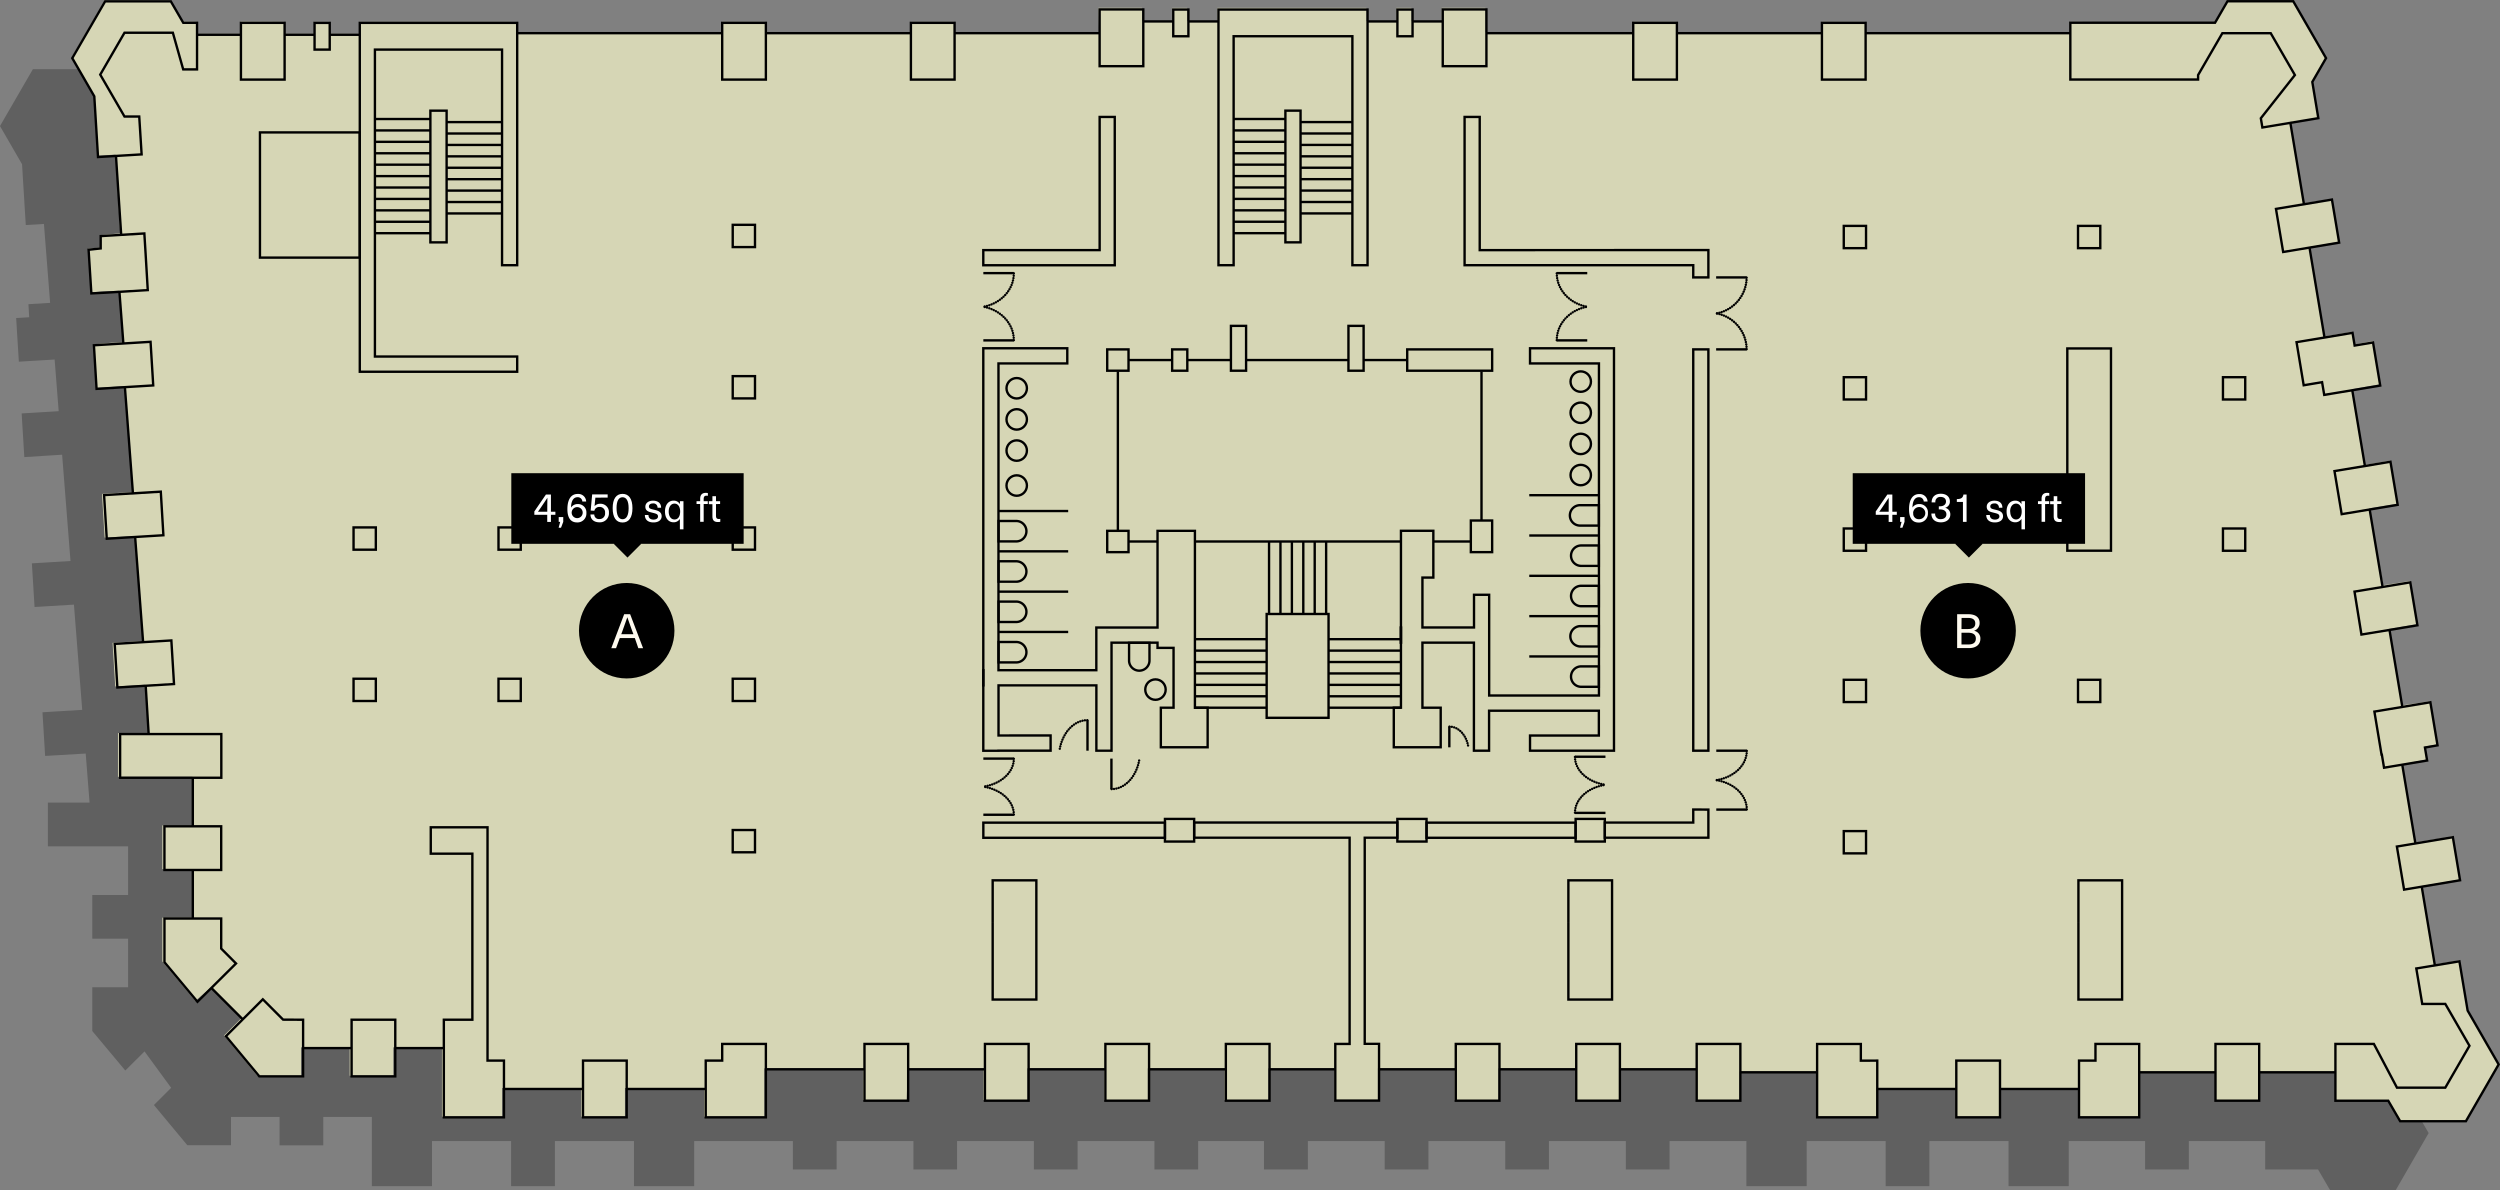 <?xml version="1.0" encoding="UTF-8"?>
<svg xmlns="http://www.w3.org/2000/svg" xmlns:xlink="http://www.w3.org/1999/xlink" viewBox="0 0 1047.5 498.63">
  <rect x="0" y="0" width="1047.5" height="498.63" fill="#808080" stroke="none"/>
  <defs>
    <style>.cls-1,.cls-4,.cls-5{fill:none;}.cls-2{opacity:0.25;}.cls-2,.cls-9{isolation:isolate;}.cls-3{fill:#d6d6b5;}.cls-4,.cls-5{stroke:#000;stroke-miterlimit:10;}.cls-5{stroke-linecap:round;stroke-dasharray:0 1;}.cls-6{clip-path:url(#clip-path);}.cls-7{clip-path:url(#clip-path-2);}.cls-8{fill:#fff;}.cls-10{fill:#fefaef;}</style>
    <clipPath id="clip-path">
      <rect id="SVGID" class="cls-1" x="213.59" y="198.27" width="98" height="36"></rect>
    </clipPath>
    <clipPath id="clip-path-2">
      <rect id="SVGID-2" data-name="SVGID" class="cls-1" x="775.64" y="198.27" width="98" height="36"></rect>
    </clipPath>
  </defs>
  <g id="Layer_1" data-name="Layer 1">
    <g id="Group_375" data-name="Group 375">
      <path id="Path_232" data-name="Path 232" class="cls-2" d="M1004.54,452.24l-3.45-20.67.26-33.92-3-18.07-.32.05-7.1-38.42,1-.17-3-18.08-1.33.22-6-32.26,1.87-.31-3-18.06-2.19.37-6-32.24,2.89-.48-3-18.07-3.19.53-5.87-31.74,4.77-.8-3-18.07-5.09.85L939.4,62.79l5.76-10L931.4,29H903.84L898.61,38H593V32.38H574.73V38H562.06V32.43h-6.34V38H543.17V32.43H480.69V38H468.07V32.43h-6.34V38H449.18V32.38H430.87V38H46.55l-5.23-9H13.78L0,52.81l9.24,16L10.8,94.29l7.61-.46L21,126.9l-9.09.56.33,5.47-5.47.33L7.9,151.55l5.47-.34h0l9.52-.57,1.7,21.65-7.13.43-8.39.51,1.12,18.29,15.84-1,3.51,44.54-7.79.47-8.39.52,1.12,18.28,16.5-1,3.47,44.1-8.26.5-8.39.52,1.11,18.28,17-1,1.62,20.57H20.07V354.6h33.6V375h-15v18.31h15v20.36h-15V432L52.5,448.54l8.06-8,11.16,15.25L64.49,463l14,16.84H96.78V468h20.36v11.9h18.31V468h20.36V497H181V478.12h33.15V497H232.5V478.12h33.14V497h25.22V478.12h41.36V490h18.32v-11.9h32.19V490H401v-11.9h32.2V490h18.31v-11.9h32.2V490h18.31v-11.9h27.59V490H548v-11.9h32.19V490h18.32v-11.9h32.19V490H649v-11.9h32.23V490h18.32v-11.9h32.19V497H757V478.12H790.1V497h18.31V478.12h33.17V497H866.8V478.12h32V490h18.32v-11.9h32V490h22.15l5,8.61h27.56l13.77-23.85Z"></path>
      <polygon class="cls-3" points="1033.9 423.11 1030.45 402.45 1020.01 404.09 1014.53 371.26 1030.71 368.52 1027.69 350.46 1027.38 350.51 1011.85 353.04 1006.37 320.21 1016.75 318.24 1015.84 312.8 1021.28 311.91 1018.26 293.84 1006.33 295.54 1000.98 263.49 1012.84 261.49 1009.82 243.43 998.59 245.2 992.62 212.96 1004.55 211.07 1001.54 193 990.69 194.81 985.39 163.09 997.24 161 994.22 142.92 986.38 144.37 985.49 139.04 973.76 140.99 967.51 103.56 979.9 101.3 976.79 83.42 965.16 85.2 959.53 51.49 971.38 49.51 969.24 36.21 968.86 34.34 974.61 24.36 960.86 0.52 933.33 0.52 928.11 9.56 867.26 9.14 867.38 13.48 781.49 13.48 781.49 9.15 763.19 9.15 763.19 13.48 702.42 13.48 702.42 9.15 684.58 9.15 684.11 13.48 622.4 13.48 622.4 3.26 604.09 3.26 604.09 8.88 591.42 8.88 591.42 3.3 585.08 3.3 585.08 8.88 572.53 8.88 572.53 3.3 510.05 3.3 510.05 8.88 497.44 8.88 497.44 3.3 491.09 3.3 491.09 8.88 478.54 8.88 478.54 3.26 460.23 3.26 460.54 13.48 399.77 13.48 399.77 9.15 381.46 9.15 381.46 13.48 321.24 13.48 320.69 9.15 302.39 9.15 302.39 13.48 216.5 13.48 216.5 9.16 150.54 9.16 150.54 14.15 137.94 14.15 137.94 9.17 131.59 9.17 131.65 14.15 119.05 14.15 119.05 9.15 100.75 9.04 100.75 14.15 82.35 14.15 82.35 9.14 76.53 9.05 71.31 0 43.85 0.1 30.08 23.94 39.31 39.92 40.85 65.22 48.41 64.79 50.38 97.78 41.99 98.51 41.99 103.67 36.92 104.23 38.07 122.52 42.73 122.09 49.84 121.85 51.48 143.49 46.83 143.6 39.29 144.24 40.55 162.5 52.13 161.79 55.5 206.29 51.12 206.44 42.73 206.95 43.84 225.24 56.41 224.58 59.75 268.64 55.55 268.83 47.16 269.34 48.28 287.63 60.84 286.91 62.08 307.16 49.43 307.16 49.43 325.47 80.59 325.47 80.59 345.83 68.01 345.83 68.01 364.15 80.59 364.15 80.59 384.51 68.02 384.51 68.02 402.83 81.86 419.42 88.44 413.63 101.09 426.66 93.85 433.89 107.81 450.74 126.14 450.74 126.14 438.84 146.5 438.84 146.5 450.74 164.81 450.74 164.81 438.84 185.18 438.84 185.18 467.89 210.4 467.89 210.4 455.86 243.54 455.86 243.54 467.89 261.86 467.89 261.86 455.86 295.01 455.86 295.01 467.89 320.23 467.89 320.23 447.62 361.58 447.62 361.58 460.9 379.9 460.9 380.32 447.62 412.09 447.62 412.09 460.9 430.41 460.9 430.41 447.62 462.6 447.62 462.6 460.9 480.92 460.9 480.92 447.62 513.11 447.62 513.11 460.9 531.43 460.9 531.43 447.62 559.01 447.62 559.01 460.9 577.34 460.9 577.34 447.62 609.53 447.62 609.53 460.9 627.84 460.9 627.84 447.62 660.03 447.62 660.03 460.9 678.35 460.9 678.35 447.62 710.59 447.62 710.59 460.9 728.9 460.9 728.9 449 761.09 449 761.09 467.89 786.31 467.89 786.31 455.86 819.46 455.86 819.46 467.89 837.78 467.89 837.78 455.86 870.94 455.86 870.94 467.89 896.16 467.89 896.16 449 928.18 449 928.18 460.9 946.49 460.9 946.49 449 978.46 449 978.46 460.9 1000.61 460.9 1005.59 469.5 1033.15 469.5 1046.91 445.66 1033.9 423.11"></polygon>
      <g id="Group_366" data-name="Group 366">
        <g id="Group_365" data-name="Group 365">
          <rect id="Rectangle_44" data-name="Rectangle 44" class="cls-4" x="460.74" y="3.95" width="18.3" height="23.78"></rect>
          <rect id="Rectangle_45" data-name="Rectangle 45" class="cls-4" x="381.67" y="9.57" width="18.3" height="23.78"></rect>
          <rect id="Rectangle_46" data-name="Rectangle 46" class="cls-4" x="302.6" y="9.57" width="18.3" height="23.78"></rect>
          <rect id="Rectangle_47" data-name="Rectangle 47" class="cls-4" x="100.95" y="9.57" width="18.3" height="23.78"></rect>
          <rect id="Rectangle_48" data-name="Rectangle 48" class="cls-4" x="604.51" y="3.95" width="18.3" height="23.78"></rect>
          <g id="Group_217" data-name="Group 217">
            <line id="Line_67" data-name="Line 67" class="cls-4" x1="491.65" y1="8.98" x2="479.05" y2="8.98"></line>
            <line id="Line_68" data-name="Line 68" class="cls-4" x1="510.53" y1="8.98" x2="497.94" y2="8.98"></line>
            <rect id="Rectangle_49" data-name="Rectangle 49" class="cls-4" x="491.59" y="4" width="6.35" height="11.19"></rect>
          </g>
          <g id="Group_218" data-name="Group 218">
            <path id="Path_168" data-name="Path 168" class="cls-4" d="M573,4V111.12h-6.35V15.18H516.89v95.94h-6.35V4Z"></path>
          </g>
          <g id="Group_219" data-name="Group 219">
            <path id="Path_169" data-name="Path 169" class="cls-4" d="M216.7,9.58V111.12h-6.34V20.78H157.09V149.39H216.7v6.37H150.75V9.58Z"></path>
          </g>
          <g id="Group_220" data-name="Group 220">
            <path id="Path_170" data-name="Path 170" class="cls-4" d="M467.08,49v62.14H412v-6.34h48.75V49Z"></path>
          </g>
          <g id="Group_221" data-name="Group 221">
            <path id="Path_171" data-name="Path 171" class="cls-4" d="M506,296.53V313.1H486.39V296.53h5.33V271.46H485v-2.19H465.73v45.27h-6.35V287.17h-41v21H440.2v6.35H418.36v.05H412V152.28h0v-6.35h35.19v6.35H418.36V280.82h41V262.93H485V222.42h15.67v74.11Z"></path>
          </g>
          <g id="Group_222" data-name="Group 222">
            <rect id="Rectangle_50" data-name="Rectangle 50" class="cls-4" x="586.92" y="262.93" width="0.12" height="6.34"></rect>
          </g>
          <g id="Group_223" data-name="Group 223">
            <rect id="Rectangle_51" data-name="Rectangle 51" class="cls-4" x="412" y="280.82" width="0.02" height="6.34"></rect>
          </g>
          <g id="Group_224" data-name="Group 224">
            <rect id="Rectangle_52" data-name="Rectangle 52" class="cls-4" x="463.92" y="146.4" width="8.93" height="8.93"></rect>
          </g>
          <g id="Group_225" data-name="Group 225">
            <rect id="Rectangle_53" data-name="Rectangle 53" class="cls-4" x="463.92" y="222.42" width="8.93" height="8.93"></rect>
          </g>
          <g id="Group_226" data-name="Group 226">
            <rect id="Rectangle_54" data-name="Rectangle 54" class="cls-4" x="491.13" y="146.4" width="6.35" height="8.93"></rect>
          </g>
          <g id="Group_227" data-name="Group 227">
            <rect id="Rectangle_55" data-name="Rectangle 55" class="cls-4" x="412.02" y="344.69" width="76.09" height="6.34"></rect>
            <path id="Path_172" data-name="Path 172" class="cls-4" d="M571.82,351v86.37h6v23.78H559.49V437.41h6V351H500.35v-6.35h85.14V351Z"></path>
            <rect id="Rectangle_56" data-name="Rectangle 56" class="cls-4" x="597.72" y="344.69" width="62.46" height="6.34"></rect>
            <path id="Path_173" data-name="Path 173" class="cls-4" d="M715.81,339.22V351H672.42v-6.34h37.05v-5.47Z"></path>
          </g>
          <g id="Group_228" data-name="Group 228">
            <path id="Path_174" data-name="Path 174" class="cls-4" d="M715.81,104.78v11.46h-6.34v-5.12H613.66V49H620v55.8Z"></path>
          </g>
          <g id="Group_229" data-name="Group 229">
            <path id="Path_175" data-name="Path 175" class="cls-4" d="M715.81,314.54h-6.34V146.39h6.34Z"></path>
            <path id="Path_175-2" data-name="Path 175" class="cls-4" d="M989.44,265.88,1012.9,262l-3-18-23.36,3.89Z"></path>
          </g>
          <g id="Group_231" data-name="Group 231">
            <line id="Line_69" data-name="Line 69" class="cls-4" x1="585.57" y1="8.98" x2="572.97" y2="8.98"></line>
            <line id="Line_70" data-name="Line 70" class="cls-4" x1="604.45" y1="8.98" x2="591.85" y2="8.98"></line>
            <rect id="Rectangle_58" data-name="Rectangle 58" class="cls-4" x="585.51" y="4" width="6.35" height="11.19"></rect>
          </g>
          <g id="Group_235" data-name="Group 235">
            <g id="Group_232" data-name="Group 232">
              <rect id="Rectangle_59" data-name="Rectangle 59" class="cls-4" x="538.58" y="46.36" width="6.35" height="55.18"></rect>
            </g>
            <g id="Group_233" data-name="Group 233">
              <line id="Line_71" data-name="Line 71" class="cls-4" x1="538.58" y1="49.86" x2="516.89" y2="49.86"></line>
              <line id="Line_72" data-name="Line 72" class="cls-4" x1="538.58" y1="54.64" x2="516.89" y2="54.64"></line>
              <line id="Line_73" data-name="Line 73" class="cls-4" x1="538.58" y1="59.42" x2="516.89" y2="59.42"></line>
              <line id="Line_74" data-name="Line 74" class="cls-4" x1="538.58" y1="64.21" x2="516.89" y2="64.21"></line>
              <line id="Line_75" data-name="Line 75" class="cls-4" x1="538.58" y1="68.99" x2="516.89" y2="68.99"></line>
              <line id="Line_76" data-name="Line 76" class="cls-4" x1="538.58" y1="73.78" x2="516.89" y2="73.78"></line>
              <line id="Line_77" data-name="Line 77" class="cls-4" x1="538.58" y1="78.56" x2="516.89" y2="78.56"></line>
              <line id="Line_78" data-name="Line 78" class="cls-4" x1="538.58" y1="83.34" x2="516.89" y2="83.34"></line>
              <line id="Line_79" data-name="Line 79" class="cls-4" x1="538.58" y1="88.13" x2="516.89" y2="88.13"></line>
              <line id="Line_80" data-name="Line 80" class="cls-4" x1="538.58" y1="92.91" x2="516.89" y2="92.91"></line>
              <line id="Line_81" data-name="Line 81" class="cls-4" x1="538.58" y1="97.7" x2="516.89" y2="97.7"></line>
            </g>
            <g id="Group_234" data-name="Group 234">
              <line id="Line_82" data-name="Line 82" class="cls-4" x1="566.62" y1="51.15" x2="544.93" y2="51.15"></line>
              <line id="Line_83" data-name="Line 83" class="cls-4" x1="566.62" y1="55.93" x2="544.93" y2="55.93"></line>
              <line id="Line_84" data-name="Line 84" class="cls-4" x1="566.62" y1="60.72" x2="544.93" y2="60.72"></line>
              <line id="Line_85" data-name="Line 85" class="cls-4" x1="566.62" y1="65.5" x2="544.93" y2="65.5"></line>
              <line id="Line_86" data-name="Line 86" class="cls-4" x1="566.62" y1="70.28" x2="544.93" y2="70.28"></line>
              <line id="Line_87" data-name="Line 87" class="cls-4" x1="566.62" y1="75.07" x2="544.93" y2="75.07"></line>
              <line id="Line_88" data-name="Line 88" class="cls-4" x1="566.62" y1="79.85" x2="544.93" y2="79.85"></line>
              <line id="Line_89" data-name="Line 89" class="cls-4" x1="566.62" y1="84.64" x2="544.93" y2="84.64"></line>
              <line id="Line_90" data-name="Line 90" class="cls-4" x1="566.62" y1="89.42" x2="544.93" y2="89.42"></line>
            </g>
          </g>
          <line id="Line_91" data-name="Line 91" class="cls-4" x1="399.97" y1="13.9" x2="460.74" y2="13.9"></line>
          <line id="Line_92" data-name="Line 92" class="cls-4" x1="320.9" y1="13.9" x2="381.67" y2="13.9"></line>
          <line id="Line_93" data-name="Line 93" class="cls-4" x1="216.71" y1="13.9" x2="302.6" y2="13.9"></line>
          <rect id="Rectangle_60" data-name="Rectangle 60" class="cls-4" x="684.32" y="9.57" width="18.3" height="23.78"></rect>
          <rect id="Rectangle_61" data-name="Rectangle 61" class="cls-4" x="660.18" y="343.13" width="12.24" height="9.48"></rect>
          <rect id="Rectangle_62" data-name="Rectangle 62" class="cls-4" x="585.49" y="343.13" width="12.23" height="9.48"></rect>
          <rect id="Rectangle_63" data-name="Rectangle 63" class="cls-4" x="488.11" y="343.13" width="12.24" height="9.48"></rect>
          <rect id="Rectangle_64" data-name="Rectangle 64" class="cls-4" x="763.39" y="9.57" width="18.3" height="23.78"></rect>
          <line id="Line_94" data-name="Line 94" class="cls-4" x1="684.32" y1="13.9" x2="622.68" y2="13.9"></line>
          <line id="Line_95" data-name="Line 95" class="cls-4" x1="763.39" y1="13.9" x2="702.62" y2="13.9"></line>
          <line id="Line_96" data-name="Line 96" class="cls-4" x1="867.58" y1="13.9" x2="781.69" y2="13.9"></line>
          <g id="Group_236" data-name="Group 236">
            <rect id="Rectangle_65" data-name="Rectangle 65" class="cls-4" x="954.98" y="85.5" width="23.78" height="18.3" transform="translate(-2.39 160.49) rotate(-9.48)"></rect>
            <line id="Line_97" data-name="Line 97" class="cls-4" x1="965.36" y1="85.62" x2="959.6" y2="51.11"></line>
          </g>
          <g id="Group_237" data-name="Group 237">
            <path id="Path_178" data-name="Path 178" class="cls-4" d="M997.31,161.55l-23.46,3.91-.9-5.33-7.7,1.3-3-18.06,23.46-3.91.89,5.33,7.7-1.29Z"></path>
            <line id="Line_98" data-name="Line 98" class="cls-4" x1="973.96" y1="141.41" x2="967.72" y2="103.98"></line>
          </g>
          <g id="Group_238" data-name="Group 238">
            <line id="Line_99" data-name="Line 99" class="cls-4" x1="990.95" y1="195.56" x2="985.6" y2="163.51"></line>
          </g>
          <g id="Group_239" data-name="Group 239">
            <rect id="Rectangle_66" data-name="Rectangle 66" class="cls-4" x="979.49" y="195.36" width="23.78" height="18.3" transform="translate(-20.14 166.02) rotate(-9.48)"></rect>
            <line id="Line_100" data-name="Line 100" class="cls-4" x1="998.25" y1="245.59" x2="992.9" y2="213.54"></line>
          </g>
          <g id="Group_240" data-name="Group 240">
            <rect id="Rectangle_67" data-name="Rectangle 67" class="cls-4" x="1005.63" y="352.68" width="23.78" height="18.3" transform="translate(-45.69 172.47) rotate(-9.48)"></rect>
          </g>
          <g id="Group_241" data-name="Group 241">
            <path id="Path_179" data-name="Path 179" class="cls-4" d="M1016.05,313.22l.91,5.44-18.05,3-.91-5.45-.13,0-3-18.05,23.45-3.92,3,18.06Z"></path>
            <line id="Line_101" data-name="Line 101" class="cls-4" x1="1006.54" y1="295.96" x2="1001.19" y2="263.91"></line>
            <line id="Line_102" data-name="Line 102" class="cls-4" x1="1012.06" y1="353.46" x2="1006.58" y2="320.64"></line>
          </g>
          <g id="Group_243" data-name="Group 243">
            <g id="Group_242" data-name="Group 242">
              <line id="Line_103" data-name="Line 103" class="cls-4" x1="1020.21" y1="404.51" x2="1014.73" y2="371.68"></line>
            </g>
          </g>
          <g id="Group_244" data-name="Group 244">
            <line id="Line_104" data-name="Line 104" class="cls-4" x1="131.85" y1="14.57" x2="119.25" y2="14.57"></line>
            <line id="Line_105" data-name="Line 105" class="cls-4" x1="150.74" y1="14.57" x2="138.14" y2="14.57"></line>
            <rect id="Rectangle_68" data-name="Rectangle 68" class="cls-4" x="131.8" y="9.59" width="6.35" height="11.19"></rect>
          </g>
          <g id="Group_245" data-name="Group 245">
            <line id="Line_106" data-name="Line 106" class="cls-4" x1="100.95" y1="14.57" x2="82.56" y2="14.57"></line>
          </g>
          <g id="Group_255" data-name="Group 255">
            <g id="Group_246" data-name="Group 246">
              <rect id="Rectangle_69" data-name="Rectangle 69" class="cls-4" x="307.01" y="94.2" width="9.33" height="9.33"></rect>
            </g>
            <g id="Group_247" data-name="Group 247">
              <rect id="Rectangle_70" data-name="Rectangle 70" class="cls-4" x="307.01" y="157.6" width="9.33" height="9.33"></rect>
            </g>
            <g id="Group_248" data-name="Group 248">
              <rect id="Rectangle_71" data-name="Rectangle 71" class="cls-4" x="307.01" y="220.99" width="9.33" height="9.33"></rect>
            </g>
            <g id="Group_249" data-name="Group 249">
              <rect id="Rectangle_72" data-name="Rectangle 72" class="cls-4" x="208.87" y="220.99" width="9.33" height="9.33"></rect>
            </g>
            <g id="Group_250" data-name="Group 250">
              <rect id="Rectangle_73" data-name="Rectangle 73" class="cls-4" x="208.87" y="284.39" width="9.33" height="9.33"></rect>
            </g>
            <g id="Group_251" data-name="Group 251">
              <rect id="Rectangle_74" data-name="Rectangle 74" class="cls-4" x="148.14" y="220.99" width="9.33" height="9.33"></rect>
            </g>
            <g id="Group_252" data-name="Group 252">
              <rect id="Rectangle_75" data-name="Rectangle 75" class="cls-4" x="148.14" y="284.39" width="9.33" height="9.33"></rect>
            </g>
            <g id="Group_253" data-name="Group 253">
              <rect id="Rectangle_76" data-name="Rectangle 76" class="cls-4" x="307.01" y="284.39" width="9.33" height="9.33"></rect>
            </g>
            <g id="Group_254" data-name="Group 254">
              <rect id="Rectangle_77" data-name="Rectangle 77" class="cls-4" x="307.01" y="347.78" width="9.33" height="9.33"></rect>
            </g>
          </g>
          <g id="Group_265" data-name="Group 265">
            <g id="Group_256" data-name="Group 256">
              <rect id="Rectangle_78" data-name="Rectangle 78" class="cls-4" x="772.54" y="348.23" width="9.33" height="9.33"></rect>
            </g>
            <g id="Group_257" data-name="Group 257">
              <rect id="Rectangle_79" data-name="Rectangle 79" class="cls-4" x="772.54" y="284.83" width="9.33" height="9.33"></rect>
            </g>
            <g id="Group_258" data-name="Group 258">
              <rect id="Rectangle_80" data-name="Rectangle 80" class="cls-4" x="772.54" y="221.44" width="9.33" height="9.33"></rect>
            </g>
            <g id="Group_259" data-name="Group 259">
              <rect id="Rectangle_81" data-name="Rectangle 81" class="cls-4" x="870.69" y="284.83" width="9.33" height="9.33"></rect>
            </g>
            <g id="Group_260" data-name="Group 260">
              <rect id="Rectangle_82" data-name="Rectangle 82" class="cls-4" x="870.69" y="94.65" width="9.33" height="9.33"></rect>
            </g>
            <g id="Group_261" data-name="Group 261">
              <rect id="Rectangle_83" data-name="Rectangle 83" class="cls-4" x="931.42" y="221.44" width="9.33" height="9.33"></rect>
            </g>
            <g id="Group_262" data-name="Group 262">
              <rect id="Rectangle_84" data-name="Rectangle 84" class="cls-4" x="931.42" y="158.05" width="9.33" height="9.33"></rect>
            </g>
            <g id="Group_263" data-name="Group 263">
              <rect id="Rectangle_85" data-name="Rectangle 85" class="cls-4" x="772.54" y="158.05" width="9.33" height="9.33"></rect>
            </g>
            <g id="Group_264" data-name="Group 264">
              <rect id="Rectangle_86" data-name="Rectangle 86" class="cls-4" x="772.54" y="94.65" width="9.33" height="9.33"></rect>
            </g>
          </g>
          <line id="Line_107" data-name="Line 107" class="cls-4" x1="491.13" y1="150.86" x2="472.85" y2="150.86"></line>
          <g id="Group_267" data-name="Group 267">
            <g id="Group_266" data-name="Group 266">
              <rect id="Rectangle_87" data-name="Rectangle 87" class="cls-4" x="515.76" y="136.54" width="6.35" height="18.79"></rect>
            </g>
            <line id="Line_108" data-name="Line 108" class="cls-4" x1="515.75" y1="150.86" x2="497.47" y2="150.86"></line>
          </g>
          <g id="Group_268" data-name="Group 268">
            <line id="Line_109" data-name="Line 109" class="cls-4" x1="500.65" y1="226.89" x2="587.02" y2="226.89"></line>
          </g>
          <g id="Group_270" data-name="Group 270">
            <g id="Group_269" data-name="Group 269">
              <rect id="Rectangle_88" data-name="Rectangle 88" class="cls-4" x="565" y="136.54" width="6.35" height="18.79"></rect>
            </g>
            <line id="Line_110" data-name="Line 110" class="cls-4" x1="565" y1="150.86" x2="522.1" y2="150.86"></line>
          </g>
          <g id="Group_272" data-name="Group 272">
            <g id="Group_271" data-name="Group 271">
              <rect id="Rectangle_89" data-name="Rectangle 89" class="cls-4" x="616.28" y="218.1" width="8.93" height="13.25"></rect>
            </g>
            <line id="Line_111" data-name="Line 111" class="cls-4" x1="620.75" y1="218.1" x2="620.75" y2="155.62"></line>
            <line id="Line_112" data-name="Line 112" class="cls-4" x1="468.39" y1="222.42" x2="468.39" y2="155.62"></line>
          </g>
          <g id="Group_274" data-name="Group 274">
            <g id="Group_273" data-name="Group 273">
              <rect id="Rectangle_90" data-name="Rectangle 90" class="cls-4" x="589.62" y="146.4" width="35.59" height="8.93"></rect>
            </g>
            <line id="Line_113" data-name="Line 113" class="cls-4" x1="589.62" y1="150.86" x2="571.35" y2="150.86"></line>
          </g>
          <g id="Group_276" data-name="Group 276">
            <g id="Group_275" data-name="Group 275">
              <path id="Path_180" data-name="Path 180" class="cls-4" d="M676.26,145.93V314.54H641.08v-6.35h28.84v-10.4h-46v16.75h-6.35V269.27H596v27.26h7.65V313.1H584V296.53h3V242h0v-19.6h13.57V242H596v20.91h21.61v-13.7h6.35v42.21h46V152.28H641.08v-6.35Z"></path>
            </g>
            <line id="Line_114" data-name="Line 114" class="cls-4" x1="600.59" y1="226.89" x2="616.28" y2="226.89"></line>
          </g>
          <line id="Line_115" data-name="Line 115" class="cls-4" x1="484.97" y1="226.89" x2="472.85" y2="226.89"></line>
          <g id="Group_277" data-name="Group 277">
            <rect id="Rectangle_91" data-name="Rectangle 91" class="cls-4" x="362.22" y="437.41" width="18.3" height="23.78"></rect>
            <line id="Line_116" data-name="Line 116" class="cls-4" x1="320.9" y1="448.04" x2="362.22" y2="448.04"></line>
          </g>
          <g id="Group_278" data-name="Group 278">
            <rect id="Rectangle_92" data-name="Rectangle 92" class="cls-4" x="412.69" y="437.41" width="18.3" height="23.78"></rect>
            <line id="Line_117" data-name="Line 117" class="cls-4" x1="380.53" y1="448.04" x2="412.66" y2="448.04"></line>
          </g>
          <g id="Group_279" data-name="Group 279">
            <rect id="Rectangle_93" data-name="Rectangle 93" class="cls-4" x="463.16" y="437.41" width="18.3" height="23.78"></rect>
            <line id="Line_118" data-name="Line 118" class="cls-4" x1="431" y1="448.04" x2="463.13" y2="448.04"></line>
          </g>
          <g id="Group_280" data-name="Group 280">
            <rect id="Rectangle_94" data-name="Rectangle 94" class="cls-4" x="513.63" y="437.41" width="18.3" height="23.78"></rect>
            <line id="Line_119" data-name="Line 119" class="cls-4" x1="481.47" y1="448.04" x2="513.6" y2="448.04"></line>
          </g>
          <g id="Group_281" data-name="Group 281">
            <rect id="Rectangle_95" data-name="Rectangle 95" class="cls-4" x="609.97" y="437.41" width="18.3" height="23.78"></rect>
            <line id="Line_120" data-name="Line 120" class="cls-4" x1="577.89" y1="448.04" x2="610.02" y2="448.04"></line>
          </g>
          <g id="Group_282" data-name="Group 282">
            <rect id="Rectangle_96" data-name="Rectangle 96" class="cls-4" x="660.44" y="437.41" width="18.3" height="23.78"></rect>
            <line id="Line_121" data-name="Line 121" class="cls-4" x1="628.23" y1="448.04" x2="660.36" y2="448.04"></line>
          </g>
          <g id="Group_283" data-name="Group 283">
            <path id="Path_181" data-name="Path 181" class="cls-4" d="M819.69,452.79v-8.4H838v23.78H819.69V452.79"></path>
          </g>
          <g id="Group_284" data-name="Group 284">
            <rect id="Rectangle_97" data-name="Rectangle 97" class="cls-4" x="710.91" y="437.41" width="18.3" height="23.78"></rect>
            <line id="Line_122" data-name="Line 122" class="cls-4" x1="678.74" y1="448.04" x2="710.87" y2="448.04"></line>
          </g>
          <g id="Group_285" data-name="Group 285">
            <line id="Line_123" data-name="Line 123" class="cls-4" x1="786.58" y1="456.28" x2="819.69" y2="456.28"></line>
          </g>
          <g id="Group_286" data-name="Group 286">
            <path id="Path_182" data-name="Path 182" class="cls-4" d="M928.29,445.81v-8.4H946.6v23.78H928.29V445.81"></path>
          </g>
          <g id="Group_287" data-name="Group 287">
            <line id="Line_124" data-name="Line 124" class="cls-4" x1="838" y1="456.28" x2="871.11" y2="456.28"></line>
          </g>
          <g id="Group_288" data-name="Group 288">
            <path id="Path_183" data-name="Path 183" class="cls-4" d="M786.57,444.4v23.77h-25.2V437.42h18.32v7Z"></path>
            <line id="Line_125" data-name="Line 125" class="cls-4" x1="729.21" y1="449.3" x2="761.34" y2="449.3"></line>
          </g>
          <g id="Group_289" data-name="Group 289">
            <path id="Path_184" data-name="Path 184" class="cls-4" d="M896.32,437.42v30.75H871.11V444.4H878v-7Z"></path>
          </g>
          <line id="Line_126" data-name="Line 126" class="cls-4" x1="531.94" y1="448.04" x2="559.5" y2="448.04"></line>
          <line id="Line_127" data-name="Line 127" class="cls-4" x1="928.48" y1="449.3" x2="896.35" y2="449.3"></line>
          <line id="Line_128" data-name="Line 128" class="cls-4" x1="978.73" y1="449.3" x2="946.6" y2="449.3"></line>
          <g id="Group_296" data-name="Group 296">
            <g id="Group_290" data-name="Group 290">
              <path id="Path_185" data-name="Path 185" class="cls-4" d="M262.59,452.79v-8.4H244.28v23.78h18.3V452.79"></path>
            </g>
            <line id="Line_129" data-name="Line 129" class="cls-4" x1="295.7" y1="456.28" x2="262.58" y2="456.28"></line>
            <g id="Group_292" data-name="Group 292">
              <line id="Line_130" data-name="Line 130" class="cls-4" x1="244.28" y1="456.28" x2="211.16" y2="456.28"></line>
            </g>
            <polygon class="cls-4" points="302.6 437.41 302.6 444.39 295.7 444.39 295.7 468.17 302.6 468.17 302.6 468.17 320.9 468.17 320.9 437.41 302.6 437.41"></polygon>
          </g>
          <polygon class="cls-4" points="204.27 444.39 204.27 427.26 204.27 357.69 204.27 357.69 204.27 346.64 204.27 346.64 197.92 346.64 180.49 346.64 180.49 357.69 195.87 357.69 197.92 357.69 197.92 427.26 185.97 427.26 185.97 468.17 204.27 468.17 211.16 468.17 211.16 444.39 204.27 444.39"></polygon>
          <g id="Group_298" data-name="Group 298">
            <path id="Path_187" data-name="Path 187" class="cls-4" d="M77.73,325.88h15V307.57H50.33v18.31h27.4"></path>
          </g>
          <g id="Group_301" data-name="Group 301">
            <g id="Group_299" data-name="Group 299">
              <path id="Path_188" data-name="Path 188" class="cls-4" d="M84.28,364.52h8.4v-18.3H68.9v18.3H84.28"></path>
            </g>
            <g id="Group_300" data-name="Group 300">
              <line id="Line_131" data-name="Line 131" class="cls-4" x1="80.79" y1="346.22" x2="80.79" y2="325.88"></line>
            </g>
          </g>
          <g id="Group_304" data-name="Group 304">
            <g id="Group_302" data-name="Group 302">
              <path id="Path_189" data-name="Path 189" class="cls-4" d="M56.45,269.28l-8.39.51,1.12,18.27,23.73-1.45L71.8,268.35l-15.35.93"></path>
            </g>
            <g id="Group_303" data-name="Group 303">
              <line id="Line_132" data-name="Line 132" class="cls-4" x1="61.05" y1="287.33" x2="62.29" y2="307.64"></line>
            </g>
          </g>
          <g id="Group_307" data-name="Group 307">
            <g id="Group_305" data-name="Group 305">
              <path id="Path_190" data-name="Path 190" class="cls-4" d="M52,206.94l-8.39.51,1.12,18.27,23.73-1.45L67.37,206,52,206.94"></path>
            </g>
            <g id="Group_306" data-name="Group 306">
              <line id="Line_133" data-name="Line 133" class="cls-4" x1="56.62" y1="225" x2="59.96" y2="269.06"></line>
            </g>
          </g>
          <g id="Group_310" data-name="Group 310">
            <g id="Group_308" data-name="Group 308">
              <path id="Path_191" data-name="Path 191" class="cls-4" d="M47.73,144.16l-8.38.51,1.11,18.27,23.74-1.45-1.12-18.27-15.35.94"></path>
            </g>
            <g id="Group_309" data-name="Group 309">
              <line id="Line_134" data-name="Line 134" class="cls-4" x1="52.33" y1="162.21" x2="55.7" y2="206.72"></line>
            </g>
          </g>
          <g id="Group_314" data-name="Group 314">
            <g id="Group_312" data-name="Group 312">
              <line id="Line_135" data-name="Line 135" class="cls-4" x1="50.04" y1="122.27" x2="51.69" y2="143.92"></line>
              <line id="Line_136" data-name="Line 136" class="cls-4" x1="48.61" y1="65.65" x2="50.79" y2="98.56"></line>
            </g>
            <g id="Group_313" data-name="Group 313">
              <path id="Path_193" data-name="Path 193" class="cls-4" d="M61,106.2l-.52-8.38L42.19,98.93v5.16l-5.07.56,1.16,18.29,5.36-.27,18.27-1.12L61,106.2"></path>
            </g>
          </g>
          <g id="Group_317" data-name="Group 317">
            <g id="Group_315" data-name="Group 315">
              <path id="Path_194" data-name="Path 194" class="cls-4" d="M98.89,403.69,82.74,419.74,68.91,403.17v-18.3H92.68v12.58Z"></path>
            </g>
            <g id="Group_316" data-name="Group 316">
              <line id="Line_137" data-name="Line 137" class="cls-4" x1="80.79" y1="384.87" x2="80.79" y2="364.52"></line>
            </g>
          </g>
          <g id="Group_323" data-name="Group 323">
            <g id="Group_320" data-name="Group 320">
              <g id="Group_318" data-name="Group 318">
                <path id="Path_195" data-name="Path 195" class="cls-4" d="M147.32,442.64V451h18.3V427.26h-18.3v15.38"></path>
              </g>
              <g id="Group_319" data-name="Group 319">
                <line id="Line_138" data-name="Line 138" class="cls-4" x1="165.62" y1="439.15" x2="185.97" y2="439.15"></line>
              </g>
            </g>
            <g id="Group_322" data-name="Group 322">
              <g id="Group_321" data-name="Group 321">
                <line id="Line_139" data-name="Line 139" class="cls-4" x1="126.97" y1="439.15" x2="147.32" y2="439.15"></line>
              </g>
            </g>
          </g>
          <line id="Line_140" data-name="Line 140" class="cls-4" x1="88.65" y1="414.05" x2="101.86" y2="427.26"></line>
          <g id="Group_324" data-name="Group 324">
            <path id="Path_196" data-name="Path 196" class="cls-4" d="M127,427.27V451H108.66l-14-16.83,15.46-15.46,8.5,8.52Z"></path>
          </g>
          <g id="Group_327" data-name="Group 327">
            <g id="Group_325" data-name="Group 325">
              <path id="Path_197" data-name="Path 197" class="cls-4" d="M870.86,386.5V368.86h18.3v49.95h-18.3v-32.3"></path>
            </g>
            <g id="Group_326" data-name="Group 326">
              <path id="Path_198" data-name="Path 198" class="cls-4" d="M657.15,386.5V368.86h18.3v49.95h-18.3v-32.3"></path>
            </g>
          </g>
          <g id="Group_329" data-name="Group 329">
            <g id="Group_328" data-name="Group 328">
              <path id="Path_199" data-name="Path 199" class="cls-4" d="M415.93,386.5V368.86h18.3v49.95h-18.3v-32.3"></path>
            </g>
          </g>
          <g id="Group_333" data-name="Group 333">
            <g id="Group_330" data-name="Group 330">
              <rect id="Rectangle_102" data-name="Rectangle 102" class="cls-4" x="180.33" y="46.37" width="6.8" height="55.18"></rect>
            </g>
            <g id="Group_331" data-name="Group 331">
              <line id="Line_141" data-name="Line 141" class="cls-4" x1="180.33" y1="49.87" x2="157.09" y2="49.87"></line>
              <line id="Line_142" data-name="Line 142" class="cls-4" x1="180.33" y1="54.65" x2="157.09" y2="54.65"></line>
              <line id="Line_143" data-name="Line 143" class="cls-4" x1="180.33" y1="59.43" x2="157.09" y2="59.43"></line>
              <line id="Line_144" data-name="Line 144" class="cls-4" x1="180.33" y1="64.22" x2="157.09" y2="64.22"></line>
              <line id="Line_145" data-name="Line 145" class="cls-4" x1="180.33" y1="69" x2="157.09" y2="69"></line>
              <line id="Line_146" data-name="Line 146" class="cls-4" x1="180.33" y1="73.79" x2="157.09" y2="73.79"></line>
              <line id="Line_147" data-name="Line 147" class="cls-4" x1="180.33" y1="78.57" x2="157.09" y2="78.57"></line>
              <line id="Line_148" data-name="Line 148" class="cls-4" x1="180.33" y1="83.35" x2="157.09" y2="83.35"></line>
              <line id="Line_149" data-name="Line 149" class="cls-4" x1="180.33" y1="88.14" x2="157.09" y2="88.14"></line>
              <line id="Line_150" data-name="Line 150" class="cls-4" x1="180.33" y1="92.92" x2="157.09" y2="92.92"></line>
              <line id="Line_151" data-name="Line 151" class="cls-4" x1="180.33" y1="97.71" x2="157.09" y2="97.71"></line>
            </g>
            <g id="Group_332" data-name="Group 332">
              <line id="Line_152" data-name="Line 152" class="cls-4" x1="210.36" y1="51.16" x2="187.12" y2="51.16"></line>
              <line id="Line_153" data-name="Line 153" class="cls-4" x1="210.36" y1="55.94" x2="187.12" y2="55.94"></line>
              <line id="Line_154" data-name="Line 154" class="cls-4" x1="210.36" y1="60.73" x2="187.12" y2="60.73"></line>
              <line id="Line_155" data-name="Line 155" class="cls-4" x1="210.36" y1="65.51" x2="187.12" y2="65.51"></line>
              <line id="Line_156" data-name="Line 156" class="cls-4" x1="210.36" y1="70.29" x2="187.12" y2="70.29"></line>
              <line id="Line_157" data-name="Line 157" class="cls-4" x1="210.36" y1="75.08" x2="187.12" y2="75.08"></line>
              <line id="Line_158" data-name="Line 158" class="cls-4" x1="210.36" y1="79.86" x2="187.12" y2="79.86"></line>
              <line id="Line_159" data-name="Line 159" class="cls-4" x1="210.36" y1="84.65" x2="187.12" y2="84.65"></line>
              <line id="Line_160" data-name="Line 160" class="cls-4" x1="210.36" y1="89.43" x2="187.12" y2="89.43"></line>
            </g>
          </g>
          <rect id="Rectangle_103" data-name="Rectangle 103" class="cls-4" x="108.92" y="55.48" width="41.82" height="52.46"></rect>
          <g id="Group_336" data-name="Group 336">
            <g id="Group_334" data-name="Group 334">
              <line id="Line_161" data-name="Line 161" class="cls-4" x1="412.02" y1="341.38" x2="424.8" y2="341.38"></line>
              <path id="Path_202" data-name="Path 202" class="cls-5" d="M424.8,341.29c0-5.78-5.5-10.6-12.78-11.68"></path>
            </g>
            <g id="Group_335" data-name="Group 335">
              <line id="Line_162" data-name="Line 162" class="cls-4" x1="412.02" y1="317.85" x2="424.8" y2="317.85"></line>
              <path id="Path_203" data-name="Path 203" class="cls-5" d="M424.8,317.93c0,5.79-5.5,10.61-12.78,11.68"></path>
            </g>
          </g>
          <g id="Group_339" data-name="Group 339">
            <g id="Group_337" data-name="Group 337">
              <line id="Line_163" data-name="Line 163" class="cls-4" x1="412.02" y1="142.62" x2="424.8" y2="142.62"></line>
              <path id="Path_204" data-name="Path 204" class="cls-5" d="M424.8,142.52c0-6.93-5.5-12.71-12.78-14"></path>
            </g>
            <g id="Group_338" data-name="Group 338">
              <line id="Line_164" data-name="Line 164" class="cls-4" x1="412.02" y1="114.44" x2="424.8" y2="114.44"></line>
              <path id="Path_205" data-name="Path 205" class="cls-5" d="M424.8,114.54c0,6.93-5.5,12.71-12.78,14"></path>
            </g>
          </g>
          <g id="Group_342" data-name="Group 342">
            <g id="Group_340" data-name="Group 340">
              <line id="Line_165" data-name="Line 165" class="cls-4" x1="719.06" y1="146.39" x2="731.84" y2="146.39"></line>
              <path id="Path_206" data-name="Path 206" class="cls-5" d="M731.84,146.29a15.4,15.4,0,0,0-12.78-15"></path>
            </g>
            <g id="Group_341" data-name="Group 341">
              <line id="Line_166" data-name="Line 166" class="cls-4" x1="719.06" y1="116.24" x2="731.84" y2="116.24"></line>
              <path id="Path_207" data-name="Path 207" class="cls-5" d="M731.84,116.35a15.41,15.41,0,0,1-12.78,15"></path>
            </g>
          </g>
          <g id="Group_345" data-name="Group 345">
            <g id="Group_343" data-name="Group 343">
              <line id="Line_167" data-name="Line 167" class="cls-4" x1="665.06" y1="114.44" x2="652.28" y2="114.44"></line>
              <path id="Path_208" data-name="Path 208" class="cls-5" d="M652.28,114.54c0,6.93,5.5,12.71,12.78,14"></path>
            </g>
            <g id="Group_344" data-name="Group 344">
              <line id="Line_168" data-name="Line 168" class="cls-4" x1="665.06" y1="142.62" x2="652.28" y2="142.62"></line>
              <path id="Path_209" data-name="Path 209" class="cls-5" d="M652.28,142.52c0-6.93,5.5-12.71,12.78-14"></path>
            </g>
          </g>
          <g id="Group_348" data-name="Group 348">
            <g id="Group_346" data-name="Group 346">
              <line id="Line_169" data-name="Line 169" class="cls-4" x1="672.69" y1="317.07" x2="659.91" y2="317.07"></line>
              <path id="Path_210" data-name="Path 210" class="cls-5" d="M659.91,317.15c0,5.79,5.49,10.61,12.78,11.68"></path>
            </g>
            <g id="Group_347" data-name="Group 347">
              <line id="Line_170" data-name="Line 170" class="cls-4" x1="672.69" y1="340.6" x2="659.91" y2="340.6"></line>
              <path id="Path_211" data-name="Path 211" class="cls-5" d="M659.91,340.52c0-5.79,5.49-10.62,12.78-11.69"></path>
            </g>
          </g>
          <g id="Group_351" data-name="Group 351">
            <g id="Group_349" data-name="Group 349">
              <line id="Line_171" data-name="Line 171" class="cls-4" x1="719.12" y1="339.22" x2="731.91" y2="339.22"></line>
              <path id="Path_212" data-name="Path 212" class="cls-5" d="M731.91,339.13c0-6.07-5.5-11.12-12.79-12.25"></path>
            </g>
            <g id="Group_350" data-name="Group 350">
              <line id="Line_172" data-name="Line 172" class="cls-4" x1="719.12" y1="314.54" x2="731.91" y2="314.54"></line>
              <path id="Path_213" data-name="Path 213" class="cls-5" d="M731.91,314.63c0,6.07-5.5,11.13-12.79,12.25"></path>
            </g>
          </g>
          <g id="Group_353" data-name="Group 353">
            <g id="Group_352" data-name="Group 352">
              <line id="Line_173" data-name="Line 173" class="cls-4" x1="465.69" y1="317.85" x2="465.69" y2="330.64"></line>
              <path id="Path_214" data-name="Path 214" class="cls-5" d="M465.77,330.63c5.79,0,10.61-5.49,11.68-12.78"></path>
            </g>
          </g>
          <g id="Group_355" data-name="Group 355">
            <g id="Group_354" data-name="Group 354">
              <line id="Line_174" data-name="Line 174" class="cls-4" x1="455.66" y1="314.54" x2="455.66" y2="301.75"></line>
              <path id="Path_215" data-name="Path 215" class="cls-5" d="M455.58,301.75c-5.79,0-10.61,5.5-11.68,12.79"></path>
            </g>
          </g>
          <g id="Group_357" data-name="Group 357">
            <g id="Group_356" data-name="Group 356">
              <line id="Line_175" data-name="Line 175" class="cls-4" x1="607.27" y1="313.13" x2="607.27" y2="304.44"></line>
              <path id="Path_216" data-name="Path 216" class="cls-5" d="M607.33,304.45c3.93,0,7.21,3.73,7.93,8.68"></path>
            </g>
          </g>
          <g id="Group_359" data-name="Group 359">
            <g id="Group_358" data-name="Group 358">
              <line id="Line_176" data-name="Line 176" class="cls-4" x1="530.72" y1="267.82" x2="500.35" y2="267.82"></line>
              <line id="Line_177" data-name="Line 177" class="cls-4" x1="530.72" y1="272.61" x2="500.35" y2="272.61"></line>
              <line id="Line_178" data-name="Line 178" class="cls-4" x1="530.72" y1="277.39" x2="500.35" y2="277.39"></line>
              <line id="Line_179" data-name="Line 179" class="cls-4" x1="530.72" y1="282.17" x2="500.35" y2="282.17"></line>
              <line id="Line_180" data-name="Line 180" class="cls-4" x1="530.72" y1="286.96" x2="500.35" y2="286.96"></line>
              <line id="Line_181" data-name="Line 181" class="cls-4" x1="530.72" y1="291.74" x2="500.35" y2="291.74"></line>
              <line id="Line_182" data-name="Line 182" class="cls-4" x1="530.72" y1="296.53" x2="500.35" y2="296.53"></line>
            </g>
          </g>
          <g id="Group_361" data-name="Group 361">
            <g id="Group_360" data-name="Group 360">
              <line id="Line_183" data-name="Line 183" class="cls-4" x1="587.02" y1="267.82" x2="556.65" y2="267.82"></line>
              <line id="Line_184" data-name="Line 184" class="cls-4" x1="587.02" y1="272.61" x2="556.65" y2="272.61"></line>
              <line id="Line_185" data-name="Line 185" class="cls-4" x1="587.02" y1="277.39" x2="556.65" y2="277.39"></line>
              <line id="Line_186" data-name="Line 186" class="cls-4" x1="587.02" y1="282.17" x2="556.65" y2="282.17"></line>
              <line id="Line_187" data-name="Line 187" class="cls-4" x1="587.02" y1="286.96" x2="556.65" y2="286.96"></line>
              <line id="Line_188" data-name="Line 188" class="cls-4" x1="587.02" y1="291.74" x2="556.65" y2="291.74"></line>
              <line id="Line_189" data-name="Line 189" class="cls-4" x1="587.02" y1="296.53" x2="556.65" y2="296.53"></line>
            </g>
          </g>
          <g id="Group_363" data-name="Group 363">
            <g id="Group_362" data-name="Group 362">
              <line id="Line_190" data-name="Line 190" class="cls-4" x1="555.65" y1="257.26" x2="555.65" y2="226.89"></line>
              <line id="Line_191" data-name="Line 191" class="cls-4" x1="550.86" y1="257.26" x2="550.86" y2="226.89"></line>
              <line id="Line_192" data-name="Line 192" class="cls-4" x1="546.08" y1="257.26" x2="546.08" y2="226.89"></line>
              <line id="Line_193" data-name="Line 193" class="cls-4" x1="541.3" y1="257.26" x2="541.3" y2="226.89"></line>
              <line id="Line_194" data-name="Line 194" class="cls-4" x1="536.51" y1="257.26" x2="536.51" y2="226.89"></line>
              <line id="Line_195" data-name="Line 195" class="cls-4" x1="531.73" y1="257.26" x2="531.73" y2="226.89"></line>
            </g>
          </g>
          <rect id="Rectangle_104" data-name="Rectangle 104" class="cls-4" x="530.73" y="257.26" width="25.93" height="43.5"></rect>
          <g id="Group_364" data-name="Group 364">
            <path id="Path_217" data-name="Path 217" class="cls-4" d="M866.2,176V146h18.3v84.74H866.2V176"></path>
          </g>
        </g>
        <path id="Path_218" data-name="Path 218" class="cls-4" d="M974.61,24.36,960.86.52H933.32l-5.21,9H867.47v23.8H921V31.45L931.17,13.9h20.26l10.13,17.55-14.27,18.1h0l.65,3.87,23.44-3.91-2.52-15.17Z"></path>
        <path id="Path_219" data-name="Path 219" class="cls-4" d="M1033.94,423.44l-3.45-20.65-18.06,3,2.49,14.85h9.66l10.13,17.55-10.13,17.54h-20.25l-9.68-18.32H978.54V461.2h22.13l5,8.6h27.54L1046.93,446Z"></path>
        <path id="Path_220" data-name="Path 220" class="cls-4" d="M76.79,9.56l-5.22-9H44.05L30.28,24.36l9.23,16,1.56,25.44,18.27-1.11-1-15.87H52.16L42,31.27,52.16,13.72H72.43l4.33,15.36h5.8V9.56Z"></path>
      </g>
      <g id="Group_367" data-name="Group 367">
        <line id="Line_196" data-name="Line 196" class="cls-4" x1="640.76" y1="224.38" x2="669.92" y2="224.38"></line>
        <line id="Line_197" data-name="Line 197" class="cls-4" x1="640.76" y1="241.27" x2="669.92" y2="241.27"></line>
        <line id="Line_198" data-name="Line 198" class="cls-4" x1="640.76" y1="258.16" x2="669.92" y2="258.16"></line>
        <line id="Line_199" data-name="Line 199" class="cls-4" x1="640.76" y1="275.05" x2="669.92" y2="275.05"></line>
        <line id="Line_200" data-name="Line 200" class="cls-4" x1="640.76" y1="207.49" x2="669.92" y2="207.49"></line>
        <path id="Path_221" data-name="Path 221" class="cls-4" d="M669.92,211.67v8.55h-7.59a4.28,4.28,0,1,1-.17-8.55h7.76Z"></path>
        <circle id="Ellipse_25" data-name="Ellipse 25" class="cls-4" cx="662.33" cy="199.05" r="4.28"></circle>
        <circle id="Ellipse_26" data-name="Ellipse 26" class="cls-4" cx="662.33" cy="186" r="4.28"></circle>
        <circle id="Ellipse_27" data-name="Ellipse 27" class="cls-4" cx="662.33" cy="172.95" r="4.28"></circle>
        <circle id="Ellipse_28" data-name="Ellipse 28" class="cls-4" cx="662.33" cy="159.89" r="4.28"></circle>
        <path id="Path_222" data-name="Path 222" class="cls-4" d="M669.92,228.56v8.55h-7.59a4.28,4.28,0,0,1,0-8.55h7.59Z"></path>
        <path id="Path_223" data-name="Path 223" class="cls-4" d="M669.92,245.45V254h-7.59a4.28,4.28,0,0,1,0-8.55h7.59Z"></path>
        <path id="Path_224" data-name="Path 224" class="cls-4" d="M669.92,262.34v8.54h-7.59a4.27,4.27,0,1,1-.17-8.54h7.76Z"></path>
        <path id="Path_225" data-name="Path 225" class="cls-4" d="M669.92,279.22v8.55h-7.59a4.28,4.28,0,0,1,0-8.55Z"></path>
      </g>
      <g id="Group_368" data-name="Group 368">
        <line id="Line_201" data-name="Line 201" class="cls-4" x1="447.57" y1="214.12" x2="418.41" y2="214.12"></line>
        <line id="Line_202" data-name="Line 202" class="cls-4" x1="447.57" y1="231.01" x2="418.41" y2="231.01"></line>
        <line id="Line_203" data-name="Line 203" class="cls-4" x1="447.57" y1="247.9" x2="418.41" y2="247.9"></line>
        <line id="Line_204" data-name="Line 204" class="cls-4" x1="447.57" y1="264.79" x2="418.41" y2="264.79"></line>
        <circle id="Ellipse_29" data-name="Ellipse 29" class="cls-4" cx="426" cy="188.79" r="4.28"></circle>
        <circle id="Ellipse_30" data-name="Ellipse 30" class="cls-4" cx="426" cy="203.44" r="4.28"></circle>
        <circle id="Ellipse_31" data-name="Ellipse 31" class="cls-4" cx="426" cy="175.73" r="4.28"></circle>
        <circle id="Ellipse_32" data-name="Ellipse 32" class="cls-4" cx="426" cy="162.68" r="4.28"></circle>
        <path id="Path_226" data-name="Path 226" class="cls-4" d="M418.41,218.3v8.55H426a4.28,4.28,0,0,0,0-8.55Z"></path>
        <path id="Path_227" data-name="Path 227" class="cls-4" d="M418.41,235.18v8.55H426a4.28,4.28,0,0,0,0-8.55Z"></path>
        <path id="Path_228" data-name="Path 228" class="cls-4" d="M418.41,252.07v8.55H426a4.28,4.28,0,0,0,0-8.55Z"></path>
        <path id="Path_229" data-name="Path 229" class="cls-4" d="M418.41,269v8.55H426a4.28,4.28,0,0,0,0-8.55Z"></path>
        <path id="Path_230" data-name="Path 230" class="cls-4" d="M481.63,269.35h-8.55v7.59a4.28,4.28,0,0,0,8.55,0Z"></path>
      </g>
      <circle id="Ellipse_33" data-name="Ellipse 33" class="cls-4" cx="484.14" cy="288.94" r="4.28"></circle>
    </g>
    <g id="Group_370" data-name="Group 370">
      <g id="Group_138" data-name="Group 138">
        <circle id="Ellipse_4" data-name="Ellipse 4" cx="262.59" cy="264.27" r="20"></circle>
      </g>
    </g>
    <rect x="214.24" y="198.27" width="97.35" height="29.59"></rect>
    <rect x="258.83" y="223.78" width="8.16" height="8.16" transform="translate(238.13 -119.17) rotate(45)"></rect>
    <g id="Group_370-2" data-name="Group 370">
      <g id="Group_138-2" data-name="Group 138">
        <circle id="Ellipse_4-2" data-name="Ellipse 4" cx="824.64" cy="264.27" r="20"></circle>
      </g>
    </g>
    <rect x="776.29" y="198.27" width="97.35" height="29.59"></rect>
    <rect x="820.88" y="223.78" width="8.16" height="8.16" transform="translate(402.75 -516.6) rotate(45)"></rect>
  </g>
  <g id="type">
    <path class="cls-8" d="M230.84,215.7v3h-1.55v-3h-5.4v-1.41l4.86-7.09h2.09v7.21h1.87v1.29Zm-1.53-1.29v-1.56c0-1.41,0-2.84.05-4.27h0c-.87,1.34-1.74,2.64-2.64,3.94l-1.31,1.89Z"></path>
    <path class="cls-8" d="M235.07,221.11h-1l.64-2.45h-.61v-2H236v2Z"></path>
    <path class="cls-8" d="M245.6,210.14H244a1.9,1.9,0,0,0-2-1.81c-1.6,0-2.67,1.32-2.74,4.33h0a3.28,3.28,0,0,1,2.82-1.46,3.5,3.5,0,0,1,3.62,3.76,3.73,3.73,0,0,1-3.91,3.94c-2.6,0-4.05-1.84-4.05-5.53,0-4.18,1.57-6.4,4.27-6.4A3.28,3.28,0,0,1,245.6,210.14ZM239.54,215a2.31,2.31,0,1,0,2.32-2.52A2.32,2.32,0,0,0,239.54,215Z"></path>
    <path class="cls-8" d="M249.46,208.53l-.34,3.55h0a3,3,0,0,1,2.31-1,3.51,3.51,0,0,1,3.71,3.77,3.76,3.76,0,0,1-4,4c-2.25,0-3.73-1.24-3.73-3.28H249a1.93,1.93,0,0,0,2.13,1.92,2.3,2.3,0,0,0,2.39-2.58,2.22,2.22,0,0,0-2.31-2.5,2.09,2.09,0,0,0-2.18,1.61l-1.54-.1.63-6.77h6.49v1.33Z"></path>
    <path class="cls-8" d="M265,212.93c0,3.86-1.46,6-4.15,6s-4.14-2.11-4.14-6,1.46-6,4.14-6S265,209.07,265,212.93Zm-6.66,0c0,3,.88,4.63,2.51,4.63s2.54-1.62,2.54-4.63-.89-4.59-2.54-4.59S258.33,209.94,258.33,212.93Z"></path>
    <path class="cls-8" d="M277,212.73H275.5a1.69,1.69,0,0,0-1.92-1.79c-1,0-1.68.48-1.68,1.23,0,.9.62,1.05,2.07,1.39s3.26.75,3.26,2.76c0,1.54-1.32,2.58-3.41,2.58-2.26,0-3.61-1.09-3.62-3.11h1.51c0,1.24.78,1.92,2.12,1.92,1.12,0,1.87-.51,1.87-1.29,0-1-.71-1.19-2.38-1.6-1.44-.36-2.92-.65-2.92-2.53,0-1.48,1.31-2.5,3.19-2.5C275.7,209.79,277,210.83,277,212.73Z"></path>
    <path class="cls-8" d="M284.9,211.27h0V210h1.47v11.78h-1.5v-4.37h0a3,3,0,0,1-2.64,1.43c-2.19,0-3.6-1.79-3.6-4.54s1.41-4.53,3.62-4.53A2.94,2.94,0,0,1,284.9,211.27Zm-4.71,3.06c0,2,.95,3.33,2.43,3.33s2.36-1.28,2.36-3.33-.93-3.32-2.36-3.32S280.19,212.3,280.19,214.33Z"></path>
    <path class="cls-8" d="M294.84,209.12V210h1.72v1.19h-1.72v7.44h-1.47v-7.44h-1.52V210h1.52V209c0-1.67.83-2.49,2.36-2.49a4.31,4.31,0,0,1,.87.09v1.15a2.2,2.2,0,0,0-.5-.05C295.27,207.66,294.84,208.05,294.84,209.12Z"></path>
    <path class="cls-8" d="M301.8,217.4v1.23a4.13,4.13,0,0,1-.95.1c-1.65,0-2.35-.7-2.35-2.48v-5H297V210h1.5v-2.09H300V210h1.72v1.19H300v4.87c0,1,.33,1.4,1.2,1.4A2.18,2.18,0,0,0,301.8,217.4Z"></path>
    <path class="cls-8" d="M792.89,215.7v3h-1.54v-3h-5.41v-1.41l4.86-7.09h2.09v7.21h1.87v1.29Zm-1.53-1.29v-1.56c0-1.41,0-2.84,0-4.27h0c-.87,1.34-1.73,2.64-2.64,3.94l-1.3,1.89Z"></path>
    <path class="cls-8" d="M797.12,221.11h-1l.64-2.45h-.61v-2H798v2Z"></path>
    <path class="cls-8" d="M807.65,210.14h-1.6a1.9,1.9,0,0,0-2-1.81c-1.6,0-2.67,1.32-2.73,4.33h0a3.28,3.28,0,0,1,2.82-1.46A3.5,3.5,0,0,1,807.8,215a3.73,3.73,0,0,1-3.91,3.94c-2.6,0-4-1.84-4-5.53,0-4.18,1.56-6.4,4.26-6.4A3.28,3.28,0,0,1,807.65,210.14Zm-6,4.85a2.26,2.26,0,0,0,2.29,2.55A2.55,2.55,0,1,0,801.6,215Z"></path>
    <path class="cls-8" d="M817,210.09a2.61,2.61,0,0,1-2,2.67v0a2.75,2.75,0,0,1,2.18,2.85c0,1.94-1.6,3.25-3.93,3.25-2.53,0-4-1.38-4-3.69h1.58a2.12,2.12,0,0,0,2.38,2.35c1.4,0,2.33-.8,2.33-2,0-1.34-1-2.07-2.72-2.07h-.46v-1.31h.46c1.58,0,2.55-.78,2.55-2s-.88-1.92-2.24-1.92a2,2,0,0,0-2.2,2.28h-1.58c0-2.28,1.48-3.62,3.85-3.62S817,208.21,817,210.09Z"></path>
    <path class="cls-8" d="M822.47,218.66v-8.34h-2.56v-1.2c1.78,0,2.56-.52,2.78-1.92H824v11.46Z"></path>
    <path class="cls-8" d="M839,212.73h-1.46a1.69,1.69,0,0,0-1.92-1.79c-1,0-1.68.48-1.68,1.23,0,.9.63,1.05,2.07,1.39s3.26.75,3.26,2.76c0,1.54-1.32,2.58-3.41,2.58-2.26,0-3.61-1.09-3.62-3.11h1.51c0,1.24.78,1.92,2.13,1.92,1.12,0,1.86-.51,1.86-1.29,0-1-.71-1.19-2.38-1.6-1.44-.36-2.92-.65-2.92-2.53,0-1.48,1.31-2.5,3.2-2.5C837.75,209.79,839,210.83,839,212.73Z"></path>
    <path class="cls-8" d="M847,211.27h0V210h1.46v11.78H847v-4.37h0a3,3,0,0,1-2.64,1.43c-2.19,0-3.6-1.79-3.6-4.54s1.41-4.53,3.62-4.53A2.92,2.92,0,0,1,847,211.27Zm-4.71,3.06c0,2,1,3.33,2.43,3.33s2.37-1.28,2.37-3.33-.94-3.32-2.37-3.32S842.24,212.3,842.24,214.33Z"></path>
    <path class="cls-8" d="M856.9,209.12V210h1.71v1.19H856.9v7.44h-1.48v-7.44h-1.51V210h1.51V209c0-1.67.83-2.49,2.36-2.49a4.23,4.23,0,0,1,.87.09v1.15a2.11,2.11,0,0,0-.49-.05C857.32,207.66,856.9,208.05,856.9,209.12Z"></path>
    <path class="cls-8" d="M863.85,217.4v1.23a4.13,4.13,0,0,1-1,.1c-1.65,0-2.35-.7-2.35-2.48v-5h-1.49V210h1.49v-2.09h1.5V210h1.71v1.19h-1.71v4.87c0,1,.32,1.4,1.19,1.4A2.12,2.12,0,0,0,863.85,217.4Z"></path>
  </g>
  <g id="Layer_3" data-name="Layer 3">
    <g id="A" class="cls-9">
      <g class="cls-9">
        <path class="cls-10" d="M259.69,267.35l-1.56,4.24h-2l5.4-14.24h2.5l5.42,14.24h-2L266,267.35Zm5.22-2.92c-.72-2-1.38-3.82-2.06-5.8h0c-.68,2-1.34,3.82-2.06,5.8l-.48,1.3h5.1Z"></path>
      </g>
    </g>
    <g id="A-2" data-name="A" class="cls-9">
      <g class="cls-9">
        <path class="cls-10" d="M824.66,257.35c3.28,0,4.8,1.46,4.8,3.62a3.33,3.33,0,0,1-2.36,3.32v0a3.23,3.23,0,0,1,2.68,3.34c0,2.38-1.74,3.92-4.74,3.92h-5V257.35Zm-2.8,6.22h2.66c2.24,0,3.12-.9,3.12-2.34s-.9-2.32-3-2.32h-2.74Zm0,6.46h2.92c2.1,0,3.1-.86,3.1-2.46s-1-2.46-3.36-2.46h-2.66Z"></path>
      </g>
    </g>
  </g>
</svg>

